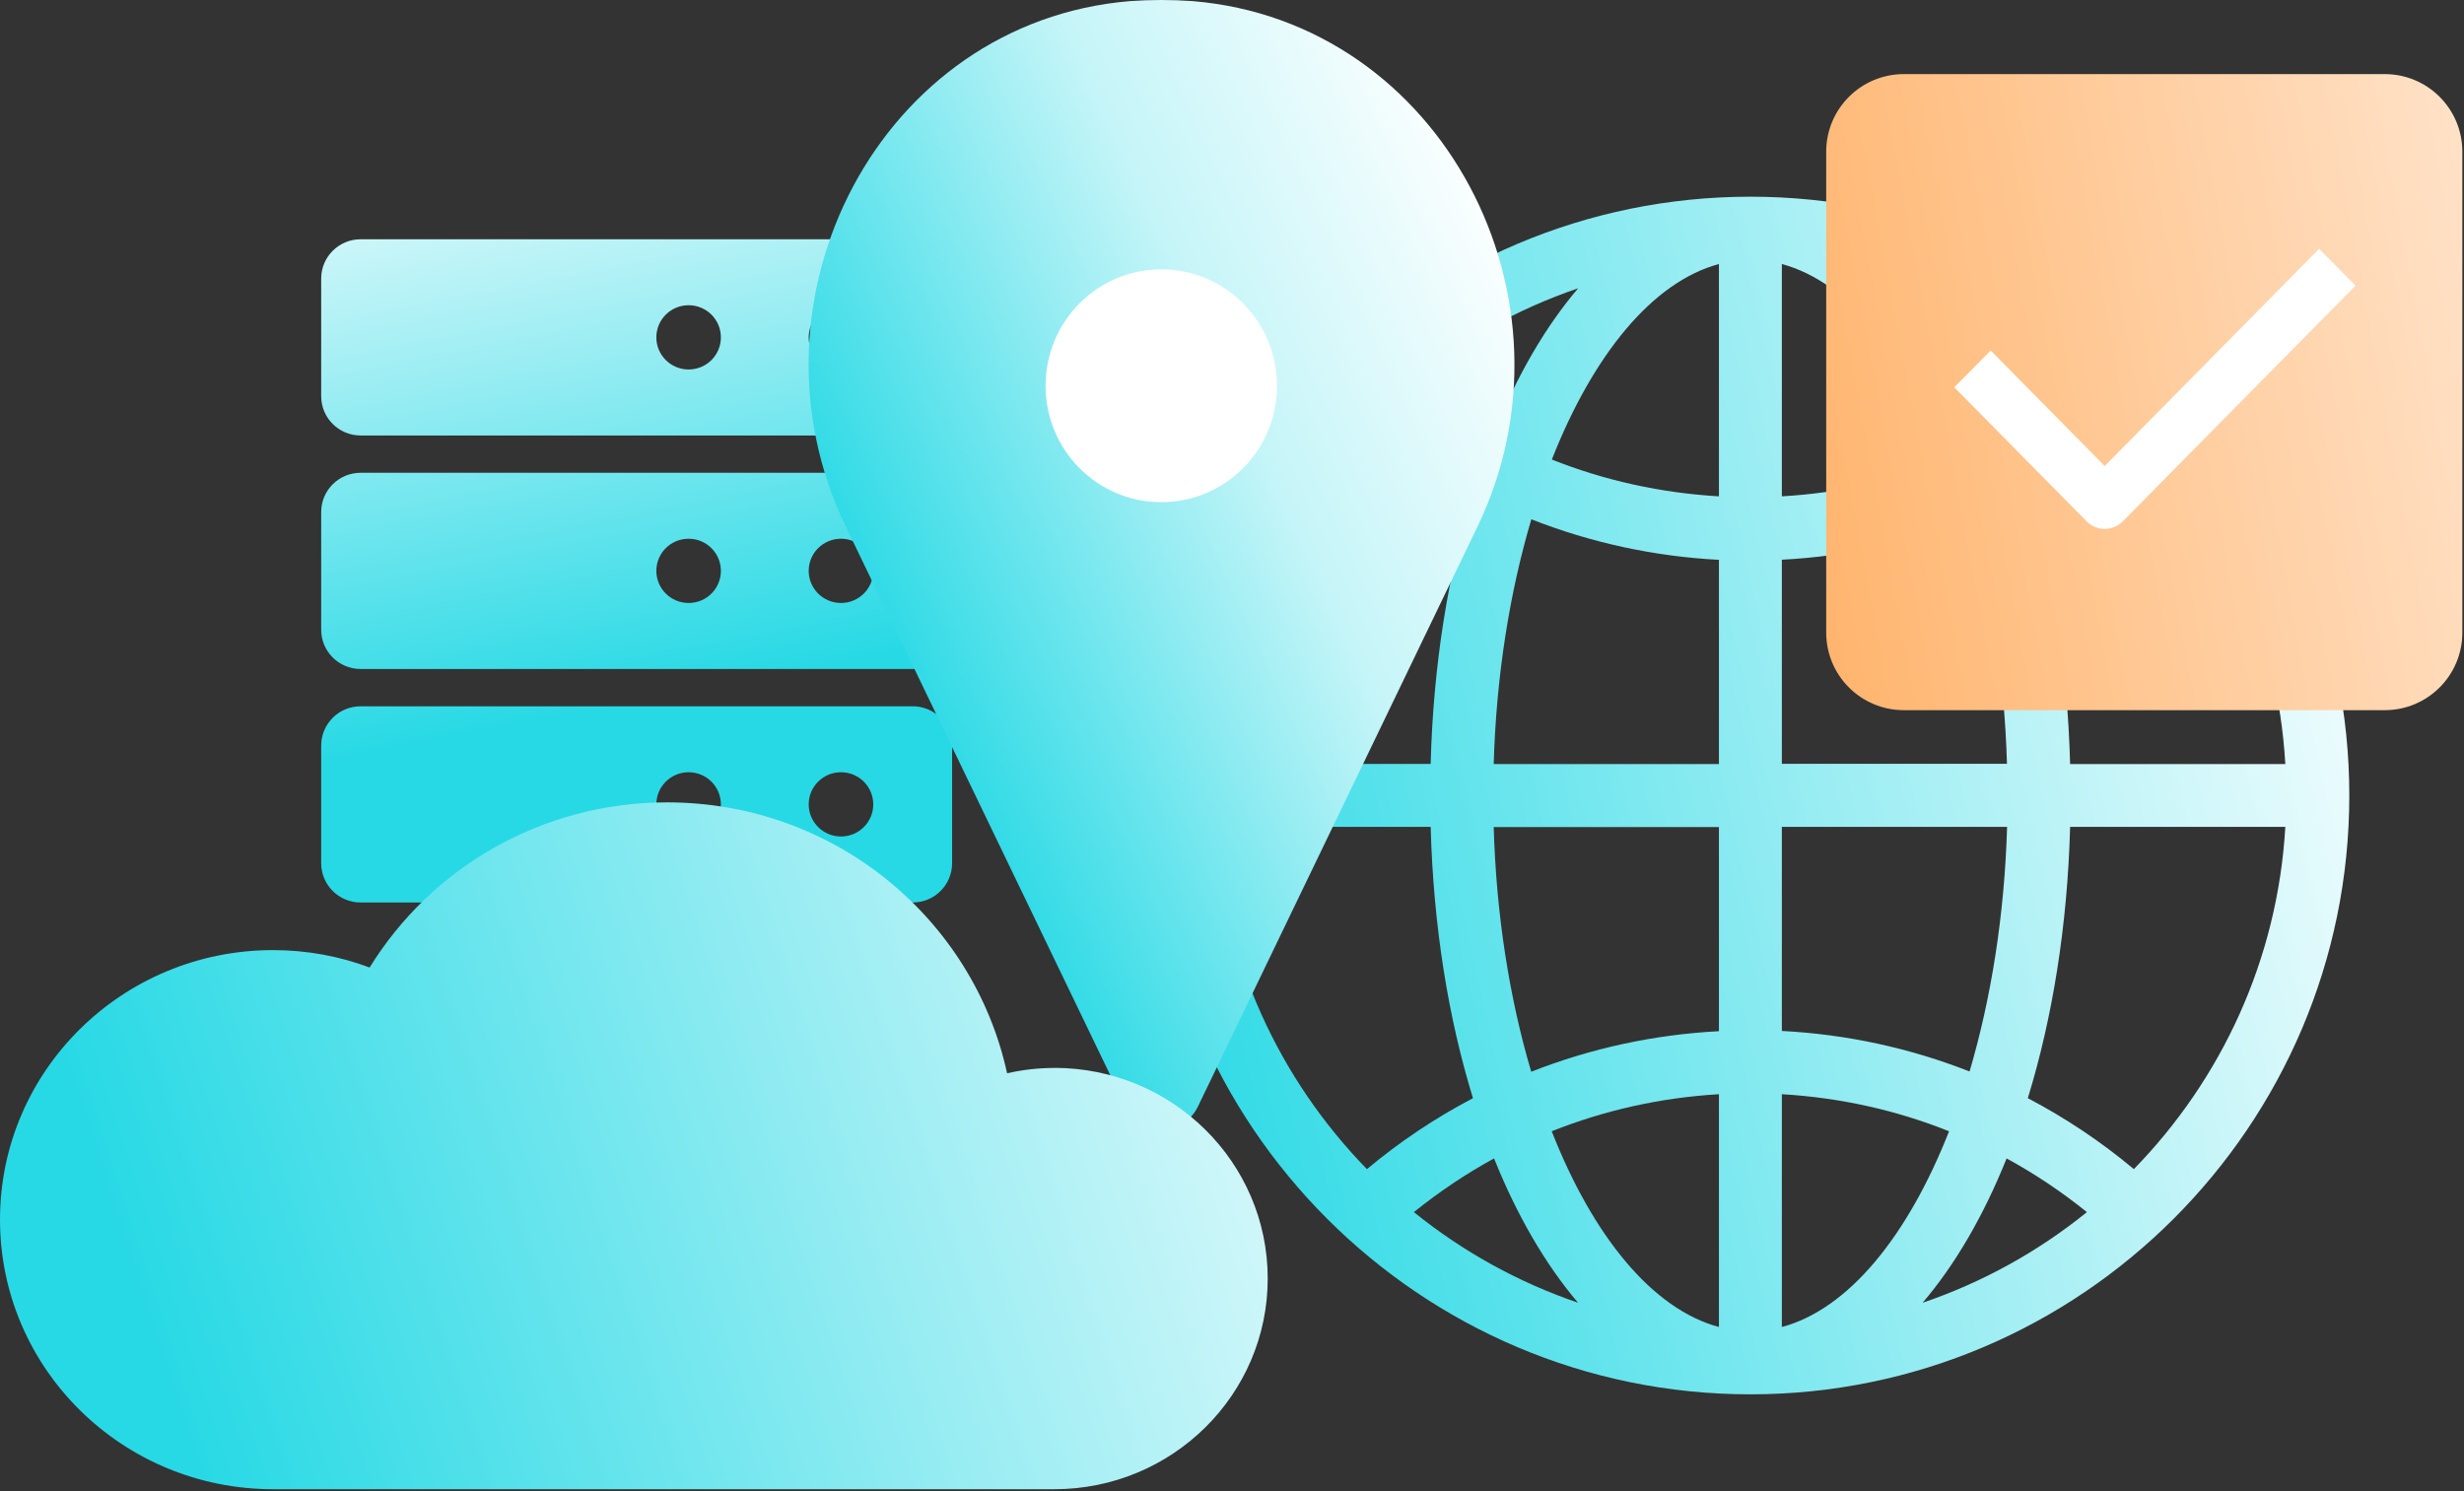 <svg width="537" height="325" viewBox="0 0 537 325" fill="none" xmlns="http://www.w3.org/2000/svg">
<rect x="0" y="0" width="537" height="325" fill="#333333" stroke="none"/>
<path d="M198.908 52.154H78.592C73.852 52.154 70 55.989 70 60.706V86.371C70 91.097 73.852 94.922 78.592 94.922H198.908C203.657 94.922 207.499 91.088 207.499 86.371V60.706C207.499 55.979 203.647 52.154 198.908 52.154ZM150.075 80.535C146.195 80.535 143.041 77.405 143.041 73.534C143.041 69.662 146.185 66.532 150.075 66.532C153.965 66.532 157.109 69.662 157.109 73.534C157.109 77.405 153.965 80.535 150.075 80.535ZM183.282 80.535C179.401 80.535 176.247 77.405 176.247 73.534C176.247 69.662 179.392 66.532 183.282 66.532C187.171 66.532 190.316 69.662 190.316 73.534C190.316 77.405 187.171 80.535 183.282 80.535ZM198.908 103.051H78.592C73.843 103.051 70 106.885 70 111.603V137.267C70 141.994 73.852 145.819 78.592 145.819H198.908C203.657 145.819 207.499 141.985 207.499 137.267V111.603C207.499 106.876 203.647 103.051 198.908 103.051ZM150.075 131.432C146.195 131.432 143.041 128.302 143.041 124.43C143.041 120.559 146.185 117.429 150.075 117.429C153.965 117.429 157.109 120.559 157.109 124.43C157.109 128.302 153.965 131.432 150.075 131.432ZM183.282 131.432C179.401 131.432 176.247 128.302 176.247 124.43C176.247 120.559 179.392 117.429 183.282 117.429C187.171 117.429 190.316 120.559 190.316 124.43C190.316 128.302 187.171 131.432 183.282 131.432ZM198.908 153.948H78.592C73.843 153.948 70 157.782 70 162.5V188.164C70 192.891 73.852 196.716 78.592 196.716H198.908C203.657 196.716 207.499 192.882 207.499 188.164V162.5C207.499 157.773 203.647 153.948 198.908 153.948ZM150.075 182.328C146.195 182.328 143.041 179.199 143.041 175.327C143.041 171.456 146.185 168.326 150.075 168.326C153.965 168.326 157.109 171.456 157.109 175.327C157.109 179.199 153.965 182.328 150.075 182.328ZM183.282 182.328C179.401 182.328 176.247 179.199 176.247 175.327C176.247 171.456 179.392 168.326 183.282 168.326C187.171 168.326 190.316 171.456 190.316 175.327C190.316 179.199 187.171 182.328 183.282 182.328Z" fill="url(#paint0_linear_12585_28458)"/>
<path d="M381.477 42.873C309.511 42.873 250.953 101.431 250.953 173.397C250.953 245.363 309.511 303.922 381.477 303.922C453.444 303.922 512.002 245.363 512.002 173.397C512.002 101.431 453.444 42.873 381.477 42.873ZM498.06 166.541H451.158C450.574 144.905 447.298 124.819 441.94 107.373C450.117 103.082 457.887 97.952 465.074 91.934C484.119 111.462 496.384 137.592 498.06 166.541ZM388.334 57.551C402.808 61.436 415.784 77.332 424.774 100.187C413.22 104.783 400.954 107.45 388.334 108.186V57.551ZM419.009 62.833C432.113 67.302 444.2 74.006 454.739 82.538C449.254 86.982 443.413 90.867 437.268 94.194C432.265 81.751 426.069 71.136 418.984 62.807L419.009 62.833ZM374.621 57.551V108.186C362.026 107.45 349.735 104.758 338.206 100.162C347.196 77.332 360.147 61.436 374.621 57.551ZM325.662 94.194C319.542 90.842 313.701 86.957 308.216 82.538C318.78 74.006 330.842 67.302 343.945 62.833C336.86 71.136 330.664 81.776 325.662 94.194ZM374.621 122.026V166.541H325.535C326.093 147.242 329.039 129.034 333.737 113.189C346.713 118.293 360.502 121.289 374.621 122.026ZM374.621 180.254V224.769C360.477 225.505 346.688 228.502 333.712 233.606C329.014 217.76 326.093 199.553 325.535 180.279H374.621V180.254ZM374.621 238.507V289.244C360.121 285.359 347.145 269.437 338.181 246.582C349.71 241.986 362 239.243 374.621 238.507ZM343.945 283.962C330.817 279.493 318.729 272.763 308.14 264.206C313.65 259.762 319.491 255.851 325.611 252.499C330.614 264.967 336.835 275.633 343.92 283.962H343.945ZM388.334 289.244V238.507C400.954 239.243 413.245 241.961 424.774 246.582C415.784 269.437 402.834 285.384 388.334 289.244ZM437.318 252.499C443.464 255.851 449.304 259.762 454.815 264.206C444.251 272.763 432.138 279.493 419.009 283.962C426.12 275.633 432.316 264.967 437.318 252.499ZM388.334 224.744V180.228H437.42C436.861 199.528 433.916 217.735 429.243 233.555C416.292 228.451 402.503 225.455 388.359 224.718L388.334 224.744ZM388.334 166.516V122C402.478 121.264 416.267 118.267 429.218 113.163C433.916 129.009 436.836 147.216 437.395 166.49H388.308L388.334 166.516ZM297.881 91.909C305.067 97.901 312.838 103.056 321.015 107.348C315.657 124.794 312.355 144.88 311.797 166.516H264.894C266.57 137.567 278.861 111.436 297.881 91.909ZM264.894 180.228H311.797C312.381 201.864 315.657 221.95 321.015 239.37C312.838 243.662 305.093 248.817 297.906 254.835C278.861 235.307 266.596 209.177 264.894 180.228ZM465.048 254.835C457.862 248.817 450.117 243.662 441.94 239.37C447.298 221.925 450.574 201.864 451.158 180.228H498.06C496.384 209.177 484.094 235.307 465.048 254.835Z" fill="url(#paint1_linear_12585_28458)"/>
<rect x="217.648" y="43.221" width="69.595" height="68.048" fill="white"/>
<path d="M259.943 0.246C257.658 0.082 255.373 0 253.089 0C250.804 0 248.519 0.082 246.235 0.246C191.81 4.763 160.477 65.28 184.303 114.712L245.255 241.166C248.438 247.818 257.903 247.818 261.085 241.166L322.037 114.712C345.782 65.28 314.367 4.763 259.943 0.246ZM253.089 109.457C239.136 109.457 227.876 98.125 227.876 84.084C227.876 70.043 239.136 58.711 253.089 58.711C267.042 58.711 278.302 70.043 278.302 84.084C278.302 98.125 267.042 109.457 253.089 109.457Z" fill="url(#paint2_linear_12585_28458)"/>
<path d="M229.771 232.778C226.227 232.778 222.793 233.196 219.484 233.939C212.129 200.188 181.753 174.891 145.371 174.891C117.912 174.891 93.856 189.304 80.558 210.886C74.019 208.44 66.93 207.093 59.513 207.093C26.643 207.093 0 233.397 0 265.847C0 298.297 26.643 324.601 59.513 324.601H229.771C255.458 324.601 276.283 304.041 276.283 278.681C276.283 253.322 255.458 232.762 229.771 232.762V232.778Z" fill="url(#paint3_linear_12585_28458)"/>
<path d="M519.735 16.154H414.904C405.563 16.154 398 23.73 398 33.059V137.89C398 147.231 405.576 154.794 414.904 154.794H519.735C529.077 154.794 536.64 147.218 536.64 137.89V33.059C536.64 23.717 529.064 16.154 519.735 16.154Z" fill="url(#paint4_linear_12585_28458)"/>
<path d="M462.66 113.619C461.613 114.68 460.179 115.286 458.696 115.286C457.213 115.286 455.779 114.692 454.732 113.619L425.91 84.423L433.839 76.391L458.696 101.572L505.431 54.228L513.36 62.26L462.66 113.619Z" fill="white"/>
<defs>
<linearGradient id="paint0_linear_12585_28458" x1="161.5" y1="151.654" x2="133.131" y2="5.337" gradientUnits="userSpaceOnUse">
<stop offset="0.019" stop-color="#27D9E5"/>
<stop offset="1" stop-color="white"/>
</linearGradient>
<linearGradient id="paint1_linear_12585_28458" x1="235.501" y1="185.155" x2="530.501" y2="116.155" gradientUnits="userSpaceOnUse">
<stop stop-color="#27D9E5"/>
<stop offset="1" stop-color="white"/>
</linearGradient>
<linearGradient id="paint2_linear_12585_28458" x1="217.498" y1="201.155" x2="369.498" y2="131.155" gradientUnits="userSpaceOnUse">
<stop stop-color="#27D9E5"/>
<stop offset="0.57" stop-color="#C5F5F8"/>
<stop offset="1" stop-color="white"/>
</linearGradient>
<linearGradient id="paint3_linear_12585_28458" x1="46.724" y1="335.155" x2="338.523" y2="240.469" gradientUnits="userSpaceOnUse">
<stop stop-color="#27D9E5"/>
<stop offset="1" stop-color="white"/>
</linearGradient>
<linearGradient id="paint4_linear_12585_28458" x1="398" y1="131.395" x2="552.649" y2="102.734" gradientUnits="userSpaceOnUse">
<stop stop-color="#FFB56F"/>
<stop offset="1" stop-color="#FFE2C8"/>
</linearGradient>
</defs>
</svg>
